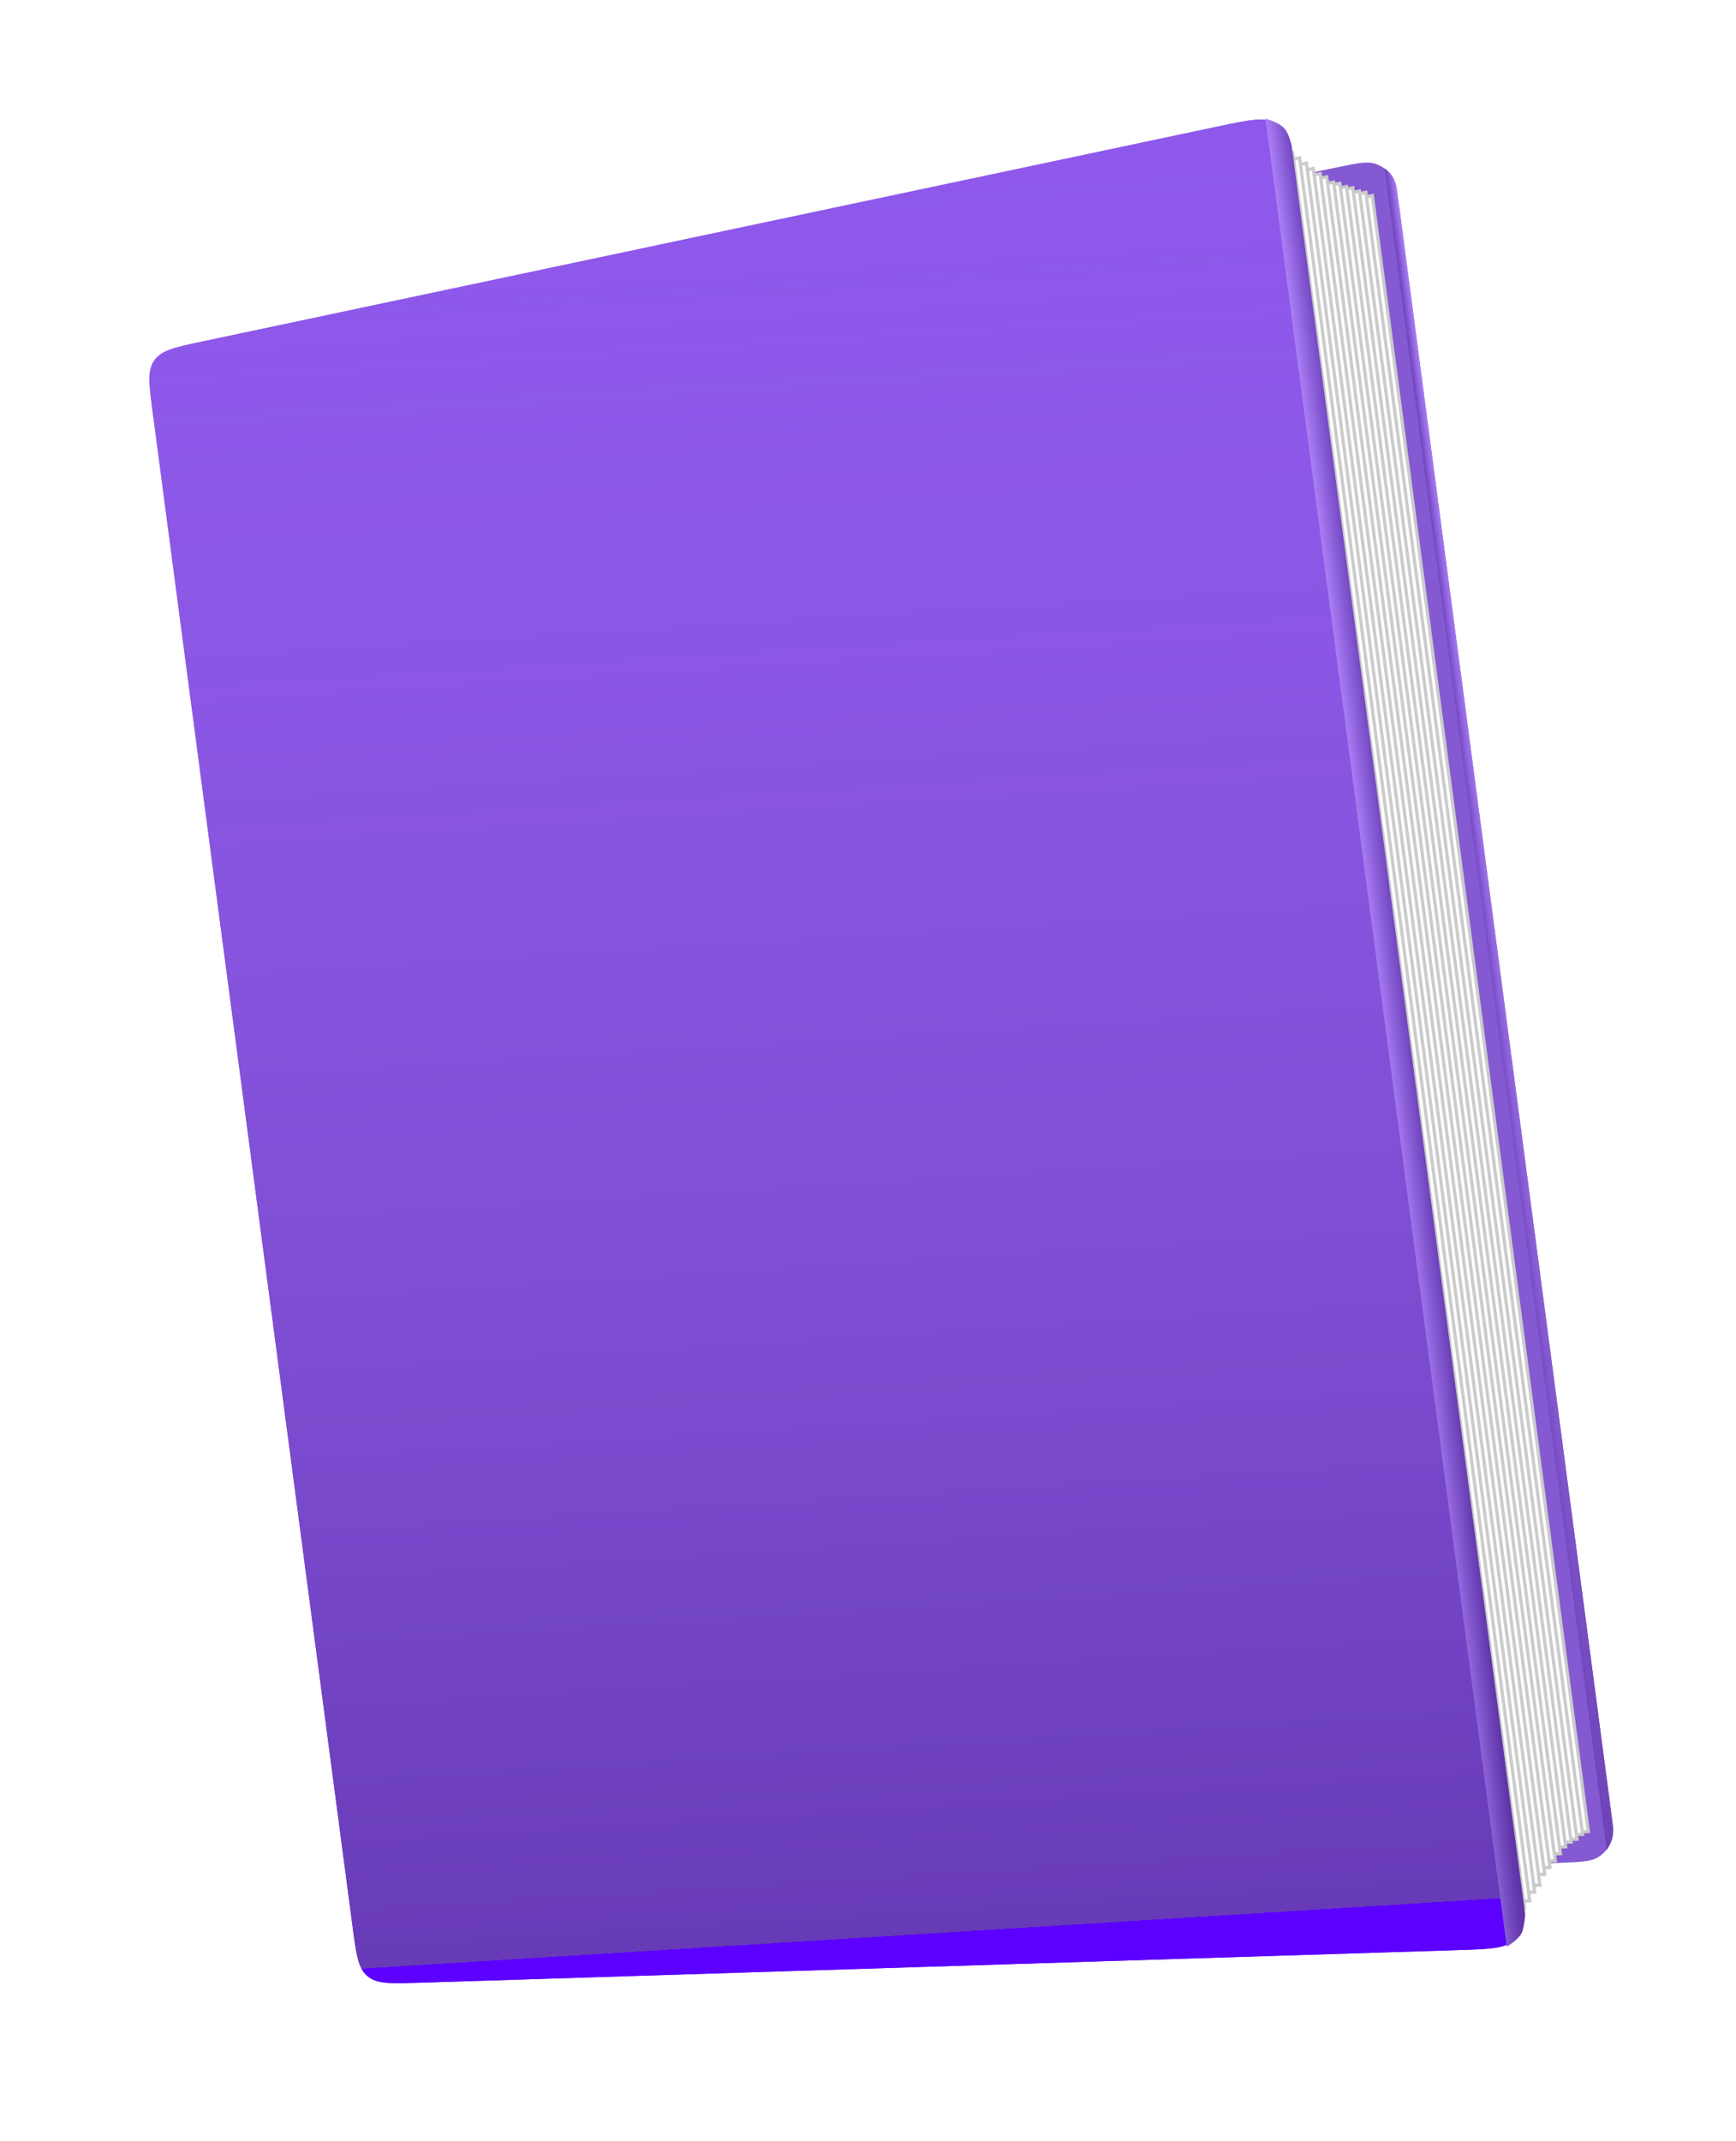 <svg width="30" height="37" viewBox="0 0 30 37" fill="none" xmlns="http://www.w3.org/2000/svg">
<g filter="url(#filter0_di_45_21380)">
<path d="M23.126 2.888L5.136 6.593C4.844 6.653 4.698 6.684 4.596 6.764C4.514 6.829 4.452 6.917 4.417 7.016C4.375 7.139 4.394 7.287 4.433 7.582L7.674 32.123C7.712 32.413 7.731 32.558 7.802 32.664C7.86 32.75 7.941 32.818 8.035 32.861C8.152 32.913 8.298 32.907 8.591 32.896L8.591 32.896L26.976 32.188C27.322 32.175 27.495 32.168 27.618 32.092C27.718 32.031 27.795 31.939 27.839 31.831C27.893 31.696 27.87 31.525 27.825 31.182L24.189 3.643C24.144 3.307 24.122 3.138 24.037 3.024C23.968 2.931 23.871 2.863 23.762 2.828C23.625 2.785 23.459 2.819 23.126 2.888Z" fill="#8459D1"/>
<path d="M23.929 2.908C23.929 2.908 24.042 2.99 24.09 3.098C24.129 3.187 24.131 3.216 24.132 3.215L27.879 31.592C27.879 31.592 27.88 31.676 27.87 31.729C27.852 31.829 27.766 31.968 27.766 31.968L23.929 2.908Z" fill="url(#paint0_linear_45_21380)"/>
<path d="M23.929 2.908C23.929 2.908 24.042 2.99 24.09 3.098C24.129 3.187 24.131 3.216 24.132 3.215L27.879 31.592C27.879 31.592 27.88 31.676 27.87 31.729C27.852 31.829 27.766 31.968 27.766 31.968L23.929 2.908Z" fill="url(#paint1_linear_45_21380)"/>
<g filter="url(#filter1_d_45_21380)">
<path d="M23.659 3.379L4.715 7.281L8.031 32.394L27.392 31.648L23.659 3.379Z" fill="white"/>
<path d="M23.659 3.379L4.715 7.281L8.031 32.394L27.392 31.648L23.659 3.379Z" stroke="#CBCBCB" stroke-width="0.056"/>
</g>
<g filter="url(#filter2_d_45_21380)">
<path d="M23.547 3.322L4.639 7.225L7.967 32.431L27.293 31.697L23.547 3.322Z" fill="white"/>
<path d="M23.547 3.322L4.639 7.225L7.967 32.431L27.293 31.697L23.547 3.322Z" stroke="#CBCBCB" stroke-width="0.056"/>
</g>
<g filter="url(#filter3_d_45_21380)">
<path d="M23.436 3.301L4.528 7.209L7.869 32.508L27.196 31.78L23.436 3.301Z" fill="white"/>
<path d="M23.436 3.301L4.528 7.209L7.869 32.508L27.196 31.78L23.436 3.301Z" stroke="#CBCBCB" stroke-width="0.056"/>
</g>
<g filter="url(#filter4_d_45_21380)">
<path d="M23.322 3.245L4.415 7.158L7.768 32.55L27.096 31.829L23.322 3.245Z" fill="white"/>
<path d="M23.322 3.245L4.415 7.158L7.768 32.55L27.096 31.829L23.322 3.245Z" stroke="#CBCBCB" stroke-width="0.056"/>
</g>
<g filter="url(#filter5_d_45_21380)">
<path d="M23.213 3.224L4.307 7.142L7.672 32.627L27.001 31.913L23.213 3.224Z" fill="white"/>
<path d="M23.213 3.224L4.307 7.142L7.672 32.627L27.001 31.913L23.213 3.224Z" stroke="#CBCBCB" stroke-width="0.056"/>
</g>
<g filter="url(#filter6_d_45_21380)">
<path d="M23.099 3.168L4.299 7.081L7.684 32.72L26.91 32.031L23.099 3.168Z" fill="white"/>
<path d="M23.099 3.168L4.299 7.081L7.684 32.72L26.91 32.031L23.099 3.168Z" stroke="#CBCBCB" stroke-width="0.056"/>
</g>
<g filter="url(#filter7_d_45_21380)">
<path d="M22.99 3.147L4.191 7.066L7.593 32.83L26.82 32.15L22.99 3.147Z" fill="white"/>
<path d="M22.99 3.147L4.191 7.066L7.593 32.83L26.82 32.15L22.99 3.147Z" stroke="#CBCBCB" stroke-width="0.056"/>
</g>
<g filter="url(#filter8_d_45_21380)">
<path d="M22.872 3.056L4.074 6.986L7.5 32.935L26.729 32.268L22.872 3.056Z" fill="white"/>
<path d="M22.872 3.056L4.074 6.986L7.5 32.935L26.729 32.268L22.872 3.056Z" stroke="#CBCBCB" stroke-width="0.056"/>
</g>
<g filter="url(#filter9_d_45_21380)">
<path d="M22.758 3.001L3.961 6.939L7.408 33.044L26.638 32.387L22.758 3.001Z" fill="white"/>
<path d="M22.758 3.001L3.961 6.939L7.408 33.044L26.638 32.387L22.758 3.001Z" stroke="#CBCBCB" stroke-width="0.056"/>
</g>
<g filter="url(#filter10_d_45_21380)">
<path d="M22.639 2.91L3.844 6.861L7.324 33.214L26.556 32.575L22.639 2.91Z" fill="white"/>
<path d="M22.639 2.91L3.844 6.861L7.324 33.214L26.556 32.575L22.639 2.91Z" stroke="#CBCBCB" stroke-width="0.056"/>
</g>
<g filter="url(#filter11_d_45_21380)">
<path d="M22.521 2.819L3.727 6.781L7.231 33.319L26.465 32.694L22.521 2.819Z" fill="white"/>
<path d="M22.521 2.819L3.727 6.781L7.231 33.319L26.465 32.694L22.521 2.819Z" stroke="#CBCBCB" stroke-width="0.056"/>
</g>
<g filter="url(#filter12_d_45_21380)">
<path d="M22.402 2.727L3.61 6.701L7.143 33.456L26.379 32.846L22.402 2.727Z" fill="white"/>
<path d="M22.402 2.727L3.61 6.701L7.143 33.456L26.379 32.846L22.402 2.727Z" stroke="#CBCBCB" stroke-width="0.056"/>
</g>
<g filter="url(#filter13_d_45_21380)">
<path d="M22.283 2.637L3.492 6.621L7.05 33.562L26.288 32.965L22.283 2.637Z" fill="white"/>
<path d="M22.283 2.637L3.492 6.621L7.05 33.562L26.288 32.965L22.283 2.637Z" stroke="#CBCBCB" stroke-width="0.056"/>
</g>
<path d="M21.066 2.181L3.5 5.9L3.5 5.9C3.028 6 2.791 6.05 2.667 6.226C2.543 6.402 2.574 6.641 2.638 7.12L6.095 33.306C6.157 33.775 6.188 34.01 6.35 34.147C6.511 34.284 6.747 34.276 7.22 34.262L25.202 33.697C25.77 33.68 26.054 33.671 26.212 33.485C26.37 33.299 26.333 33.017 26.258 32.454L22.384 3.113C22.311 2.561 22.275 2.286 22.079 2.147C21.882 2.008 21.61 2.066 21.066 2.181Z" fill="#6927DA"/>
<path d="M21.066 2.181L3.5 5.9L3.5 5.9C3.028 6 2.791 6.05 2.667 6.226C2.543 6.402 2.574 6.641 2.638 7.12L6.095 33.306C6.157 33.775 6.188 34.01 6.35 34.147C6.511 34.284 6.747 34.276 7.22 34.262L25.202 33.697C25.77 33.68 26.054 33.671 26.212 33.485C26.37 33.299 26.333 33.017 26.258 32.454L22.384 3.113C22.311 2.561 22.275 2.286 22.079 2.147C21.882 2.008 21.61 2.066 21.066 2.181Z" fill="url(#paint2_linear_45_21380)"/>
<path d="M21.869 2.051C21.869 2.051 22.103 2.111 22.198 2.222C22.276 2.313 22.317 2.502 22.319 2.501L26.356 33.079C26.356 33.079 26.34 33.322 26.289 33.413C26.223 33.53 26.039 33.636 26.039 33.636L21.869 2.051Z" fill="url(#paint3_linear_45_21380)"/>
<path d="M21.869 2.051C21.869 2.051 22.103 2.111 22.198 2.222C22.276 2.313 22.317 2.502 22.319 2.501L26.356 33.079C26.356 33.079 26.34 33.322 26.289 33.413C26.223 33.53 26.039 33.636 26.039 33.636L21.869 2.051Z" fill="url(#paint4_linear_45_21380)"/>
</g>
<defs>
<filter id="filter0_di_45_21380" x="0.3" y="-0.291" width="29.823" height="38.581" filterUnits="userSpaceOnUse" color-interpolation-filters="sRGB">
<feFlood flood-opacity="0" result="BackgroundImageFix"/>
<feColorMatrix in="SourceAlpha" type="matrix" values="0 0 0 0 0 0 0 0 0 0 0 0 0 0 0 0 0 0 127 0" result="hardAlpha"/>
<feOffset/>
<feGaussianBlur stdDeviation="1"/>
<feComposite in2="hardAlpha" operator="out"/>
<feColorMatrix type="matrix" values="0 0 0 0 0 0 0 0 0 0 0 0 0 0 0 0 0 0 0.06 0"/>
<feBlend mode="normal" in2="BackgroundImageFix" result="effect1_dropShadow_45_21380"/>
<feBlend mode="normal" in="SourceGraphic" in2="effect1_dropShadow_45_21380" result="shape"/>
<feColorMatrix in="SourceAlpha" type="matrix" values="0 0 0 0 0 0 0 0 0 0 0 0 0 0 0 0 0 0 127 0" result="hardAlpha"/>
<feOffset/>
<feGaussianBlur stdDeviation="1"/>
<feComposite in2="hardAlpha" operator="arithmetic" k2="-1" k3="1"/>
<feColorMatrix type="matrix" values="0 0 0 0 0 0 0 0 0 0 0 0 0 0 0 0 0 0 0.05 0"/>
<feBlend mode="normal" in2="shape" result="effect2_innerShadow_45_21380"/>
</filter>
<filter id="filter1_d_45_21380" x="4.628" y="3.233" width="22.964" height="29.301" filterUnits="userSpaceOnUse" color-interpolation-filters="sRGB">
<feFlood flood-opacity="0" result="BackgroundImageFix"/>
<feColorMatrix in="SourceAlpha" type="matrix" values="0 0 0 0 0 0 0 0 0 0 0 0 0 0 0 0 0 0 127 0" result="hardAlpha"/>
<feOffset dx="0.056"/>
<feGaussianBlur stdDeviation="0.056"/>
<feComposite in2="hardAlpha" operator="out"/>
<feColorMatrix type="matrix" values="0 0 0 0 0 0 0 0 0 0 0 0 0 0 0 0 0 0 0.1 0"/>
<feBlend mode="normal" in2="BackgroundImageFix" result="effect1_dropShadow_45_21380"/>
<feBlend mode="normal" in="SourceGraphic" in2="effect1_dropShadow_45_21380" result="shape"/>
</filter>
<filter id="filter2_d_45_21380" x="4.551" y="3.177" width="22.942" height="29.395" filterUnits="userSpaceOnUse" color-interpolation-filters="sRGB">
<feFlood flood-opacity="0" result="BackgroundImageFix"/>
<feColorMatrix in="SourceAlpha" type="matrix" values="0 0 0 0 0 0 0 0 0 0 0 0 0 0 0 0 0 0 127 0" result="hardAlpha"/>
<feOffset dx="0.056"/>
<feGaussianBlur stdDeviation="0.056"/>
<feComposite in2="hardAlpha" operator="out"/>
<feColorMatrix type="matrix" values="0 0 0 0 0 0 0 0 0 0 0 0 0 0 0 0 0 0 0.1 0"/>
<feBlend mode="normal" in2="BackgroundImageFix" result="effect1_dropShadow_45_21380"/>
<feBlend mode="normal" in="SourceGraphic" in2="effect1_dropShadow_45_21380" result="shape"/>
</filter>
<filter id="filter3_d_45_21380" x="4.441" y="3.156" width="22.955" height="29.493" filterUnits="userSpaceOnUse" color-interpolation-filters="sRGB">
<feFlood flood-opacity="0" result="BackgroundImageFix"/>
<feColorMatrix in="SourceAlpha" type="matrix" values="0 0 0 0 0 0 0 0 0 0 0 0 0 0 0 0 0 0 127 0" result="hardAlpha"/>
<feOffset dx="0.056"/>
<feGaussianBlur stdDeviation="0.056"/>
<feComposite in2="hardAlpha" operator="out"/>
<feColorMatrix type="matrix" values="0 0 0 0 0 0 0 0 0 0 0 0 0 0 0 0 0 0 0.1 0"/>
<feBlend mode="normal" in2="BackgroundImageFix" result="effect1_dropShadow_45_21380"/>
<feBlend mode="normal" in="SourceGraphic" in2="effect1_dropShadow_45_21380" result="shape"/>
</filter>
<filter id="filter4_d_45_21380" x="4.328" y="3.1" width="22.968" height="29.591" filterUnits="userSpaceOnUse" color-interpolation-filters="sRGB">
<feFlood flood-opacity="0" result="BackgroundImageFix"/>
<feColorMatrix in="SourceAlpha" type="matrix" values="0 0 0 0 0 0 0 0 0 0 0 0 0 0 0 0 0 0 127 0" result="hardAlpha"/>
<feOffset dx="0.056"/>
<feGaussianBlur stdDeviation="0.056"/>
<feComposite in2="hardAlpha" operator="out"/>
<feColorMatrix type="matrix" values="0 0 0 0 0 0 0 0 0 0 0 0 0 0 0 0 0 0 0.1 0"/>
<feBlend mode="normal" in2="BackgroundImageFix" result="effect1_dropShadow_45_21380"/>
<feBlend mode="normal" in="SourceGraphic" in2="effect1_dropShadow_45_21380" result="shape"/>
</filter>
<filter id="filter5_d_45_21380" x="4.22" y="3.079" width="22.981" height="29.689" filterUnits="userSpaceOnUse" color-interpolation-filters="sRGB">
<feFlood flood-opacity="0" result="BackgroundImageFix"/>
<feColorMatrix in="SourceAlpha" type="matrix" values="0 0 0 0 0 0 0 0 0 0 0 0 0 0 0 0 0 0 127 0" result="hardAlpha"/>
<feOffset dx="0.056"/>
<feGaussianBlur stdDeviation="0.056"/>
<feComposite in2="hardAlpha" operator="out"/>
<feColorMatrix type="matrix" values="0 0 0 0 0 0 0 0 0 0 0 0 0 0 0 0 0 0 0.1 0"/>
<feBlend mode="normal" in2="BackgroundImageFix" result="effect1_dropShadow_45_21380"/>
<feBlend mode="normal" in="SourceGraphic" in2="effect1_dropShadow_45_21380" result="shape"/>
</filter>
<filter id="filter6_d_45_21380" x="4.212" y="3.023" width="22.898" height="29.838" filterUnits="userSpaceOnUse" color-interpolation-filters="sRGB">
<feFlood flood-opacity="0" result="BackgroundImageFix"/>
<feColorMatrix in="SourceAlpha" type="matrix" values="0 0 0 0 0 0 0 0 0 0 0 0 0 0 0 0 0 0 127 0" result="hardAlpha"/>
<feOffset dx="0.056"/>
<feGaussianBlur stdDeviation="0.056"/>
<feComposite in2="hardAlpha" operator="out"/>
<feColorMatrix type="matrix" values="0 0 0 0 0 0 0 0 0 0 0 0 0 0 0 0 0 0 0.1 0"/>
<feBlend mode="normal" in2="BackgroundImageFix" result="effect1_dropShadow_45_21380"/>
<feBlend mode="normal" in="SourceGraphic" in2="effect1_dropShadow_45_21380" result="shape"/>
</filter>
<filter id="filter7_d_45_21380" x="4.104" y="3.002" width="22.916" height="29.969" filterUnits="userSpaceOnUse" color-interpolation-filters="sRGB">
<feFlood flood-opacity="0" result="BackgroundImageFix"/>
<feColorMatrix in="SourceAlpha" type="matrix" values="0 0 0 0 0 0 0 0 0 0 0 0 0 0 0 0 0 0 127 0" result="hardAlpha"/>
<feOffset dx="0.056"/>
<feGaussianBlur stdDeviation="0.056"/>
<feComposite in2="hardAlpha" operator="out"/>
<feColorMatrix type="matrix" values="0 0 0 0 0 0 0 0 0 0 0 0 0 0 0 0 0 0 0.1 0"/>
<feBlend mode="normal" in2="BackgroundImageFix" result="effect1_dropShadow_45_21380"/>
<feBlend mode="normal" in="SourceGraphic" in2="effect1_dropShadow_45_21380" result="shape"/>
</filter>
<filter id="filter8_d_45_21380" x="3.987" y="2.911" width="22.942" height="30.166" filterUnits="userSpaceOnUse" color-interpolation-filters="sRGB">
<feFlood flood-opacity="0" result="BackgroundImageFix"/>
<feColorMatrix in="SourceAlpha" type="matrix" values="0 0 0 0 0 0 0 0 0 0 0 0 0 0 0 0 0 0 127 0" result="hardAlpha"/>
<feOffset dx="0.056"/>
<feGaussianBlur stdDeviation="0.056"/>
<feComposite in2="hardAlpha" operator="out"/>
<feColorMatrix type="matrix" values="0 0 0 0 0 0 0 0 0 0 0 0 0 0 0 0 0 0 0.1 0"/>
<feBlend mode="normal" in2="BackgroundImageFix" result="effect1_dropShadow_45_21380"/>
<feBlend mode="normal" in="SourceGraphic" in2="effect1_dropShadow_45_21380" result="shape"/>
</filter>
<filter id="filter9_d_45_21380" x="3.874" y="2.855" width="22.964" height="30.329" filterUnits="userSpaceOnUse" color-interpolation-filters="sRGB">
<feFlood flood-opacity="0" result="BackgroundImageFix"/>
<feColorMatrix in="SourceAlpha" type="matrix" values="0 0 0 0 0 0 0 0 0 0 0 0 0 0 0 0 0 0 127 0" result="hardAlpha"/>
<feOffset dx="0.056"/>
<feGaussianBlur stdDeviation="0.056"/>
<feComposite in2="hardAlpha" operator="out"/>
<feColorMatrix type="matrix" values="0 0 0 0 0 0 0 0 0 0 0 0 0 0 0 0 0 0 0.1 0"/>
<feBlend mode="normal" in2="BackgroundImageFix" result="effect1_dropShadow_45_21380"/>
<feBlend mode="normal" in="SourceGraphic" in2="effect1_dropShadow_45_21380" result="shape"/>
</filter>
<filter id="filter10_d_45_21380" x="3.757" y="2.764" width="22.999" height="30.591" filterUnits="userSpaceOnUse" color-interpolation-filters="sRGB">
<feFlood flood-opacity="0" result="BackgroundImageFix"/>
<feColorMatrix in="SourceAlpha" type="matrix" values="0 0 0 0 0 0 0 0 0 0 0 0 0 0 0 0 0 0 127 0" result="hardAlpha"/>
<feOffset dx="0.056"/>
<feGaussianBlur stdDeviation="0.056"/>
<feComposite in2="hardAlpha" operator="out"/>
<feColorMatrix type="matrix" values="0 0 0 0 0 0 0 0 0 0 0 0 0 0 0 0 0 0 0.1 0"/>
<feBlend mode="normal" in2="BackgroundImageFix" result="effect1_dropShadow_45_21380"/>
<feBlend mode="normal" in="SourceGraphic" in2="effect1_dropShadow_45_21380" result="shape"/>
</filter>
<filter id="filter11_d_45_21380" x="3.64" y="2.673" width="23.025" height="30.787" filterUnits="userSpaceOnUse" color-interpolation-filters="sRGB">
<feFlood flood-opacity="0" result="BackgroundImageFix"/>
<feColorMatrix in="SourceAlpha" type="matrix" values="0 0 0 0 0 0 0 0 0 0 0 0 0 0 0 0 0 0 127 0" result="hardAlpha"/>
<feOffset dx="0.056"/>
<feGaussianBlur stdDeviation="0.056"/>
<feComposite in2="hardAlpha" operator="out"/>
<feColorMatrix type="matrix" values="0 0 0 0 0 0 0 0 0 0 0 0 0 0 0 0 0 0 0.1 0"/>
<feBlend mode="normal" in2="BackgroundImageFix" result="effect1_dropShadow_45_21380"/>
<feBlend mode="normal" in="SourceGraphic" in2="effect1_dropShadow_45_21380" result="shape"/>
</filter>
<filter id="filter12_d_45_21380" x="3.523" y="2.582" width="23.056" height="31.016" filterUnits="userSpaceOnUse" color-interpolation-filters="sRGB">
<feFlood flood-opacity="0" result="BackgroundImageFix"/>
<feColorMatrix in="SourceAlpha" type="matrix" values="0 0 0 0 0 0 0 0 0 0 0 0 0 0 0 0 0 0 127 0" result="hardAlpha"/>
<feOffset dx="0.056"/>
<feGaussianBlur stdDeviation="0.056"/>
<feComposite in2="hardAlpha" operator="out"/>
<feColorMatrix type="matrix" values="0 0 0 0 0 0 0 0 0 0 0 0 0 0 0 0 0 0 0.1 0"/>
<feBlend mode="normal" in2="BackgroundImageFix" result="effect1_dropShadow_45_21380"/>
<feBlend mode="normal" in="SourceGraphic" in2="effect1_dropShadow_45_21380" result="shape"/>
</filter>
<filter id="filter13_d_45_21380" x="3.405" y="2.491" width="23.082" height="31.212" filterUnits="userSpaceOnUse" color-interpolation-filters="sRGB">
<feFlood flood-opacity="0" result="BackgroundImageFix"/>
<feColorMatrix in="SourceAlpha" type="matrix" values="0 0 0 0 0 0 0 0 0 0 0 0 0 0 0 0 0 0 127 0" result="hardAlpha"/>
<feOffset dx="0.056"/>
<feGaussianBlur stdDeviation="0.056"/>
<feComposite in2="hardAlpha" operator="out"/>
<feColorMatrix type="matrix" values="0 0 0 0 0 0 0 0 0 0 0 0 0 0 0 0 0 0 0.1 0"/>
<feBlend mode="normal" in2="BackgroundImageFix" result="effect1_dropShadow_45_21380"/>
<feBlend mode="normal" in="SourceGraphic" in2="effect1_dropShadow_45_21380" result="shape"/>
</filter>
<linearGradient id="paint0_linear_45_21380" x1="25.89" y1="17.758" x2="26.042" y2="17.738" gradientUnits="userSpaceOnUse">
<stop stop-color="#7044BF"/>
<stop offset="1" stop-color="#A97EF5"/>
</linearGradient>
<linearGradient id="paint1_linear_45_21380" x1="23.997" y1="2.719" x2="24.503" y2="2.661" gradientUnits="userSpaceOnUse">
<stop stop-color="#AC7DFF" stop-opacity="0"/>
<stop offset="1" stop-color="#562D9D" stop-opacity="0.65"/>
</linearGradient>
<linearGradient id="paint2_linear_45_21380" x1="14.048" y1="1.709" x2="16.009" y2="33.406" gradientUnits="userSpaceOnUse">
<stop stop-color="#B388FF" stop-opacity="0.5"/>
<stop offset="1" stop-color="#673AB7"/>
<stop offset="1" stop-color="#5C00FF"/>
</linearGradient>
<linearGradient id="paint3_linear_45_21380" x1="23.998" y1="18.18" x2="24.364" y2="18.132" gradientUnits="userSpaceOnUse">
<stop stop-color="#A97EF5"/>
<stop offset="1" stop-color="#7044BF"/>
</linearGradient>
<linearGradient id="paint4_linear_45_21380" x1="22.083" y1="1.98" x2="23.3" y2="1.866" gradientUnits="userSpaceOnUse">
<stop stop-color="#AC7DFF" stop-opacity="0"/>
<stop offset="1" stop-color="#562D9D" stop-opacity="0.65"/>
</linearGradient>
</defs>
</svg>
